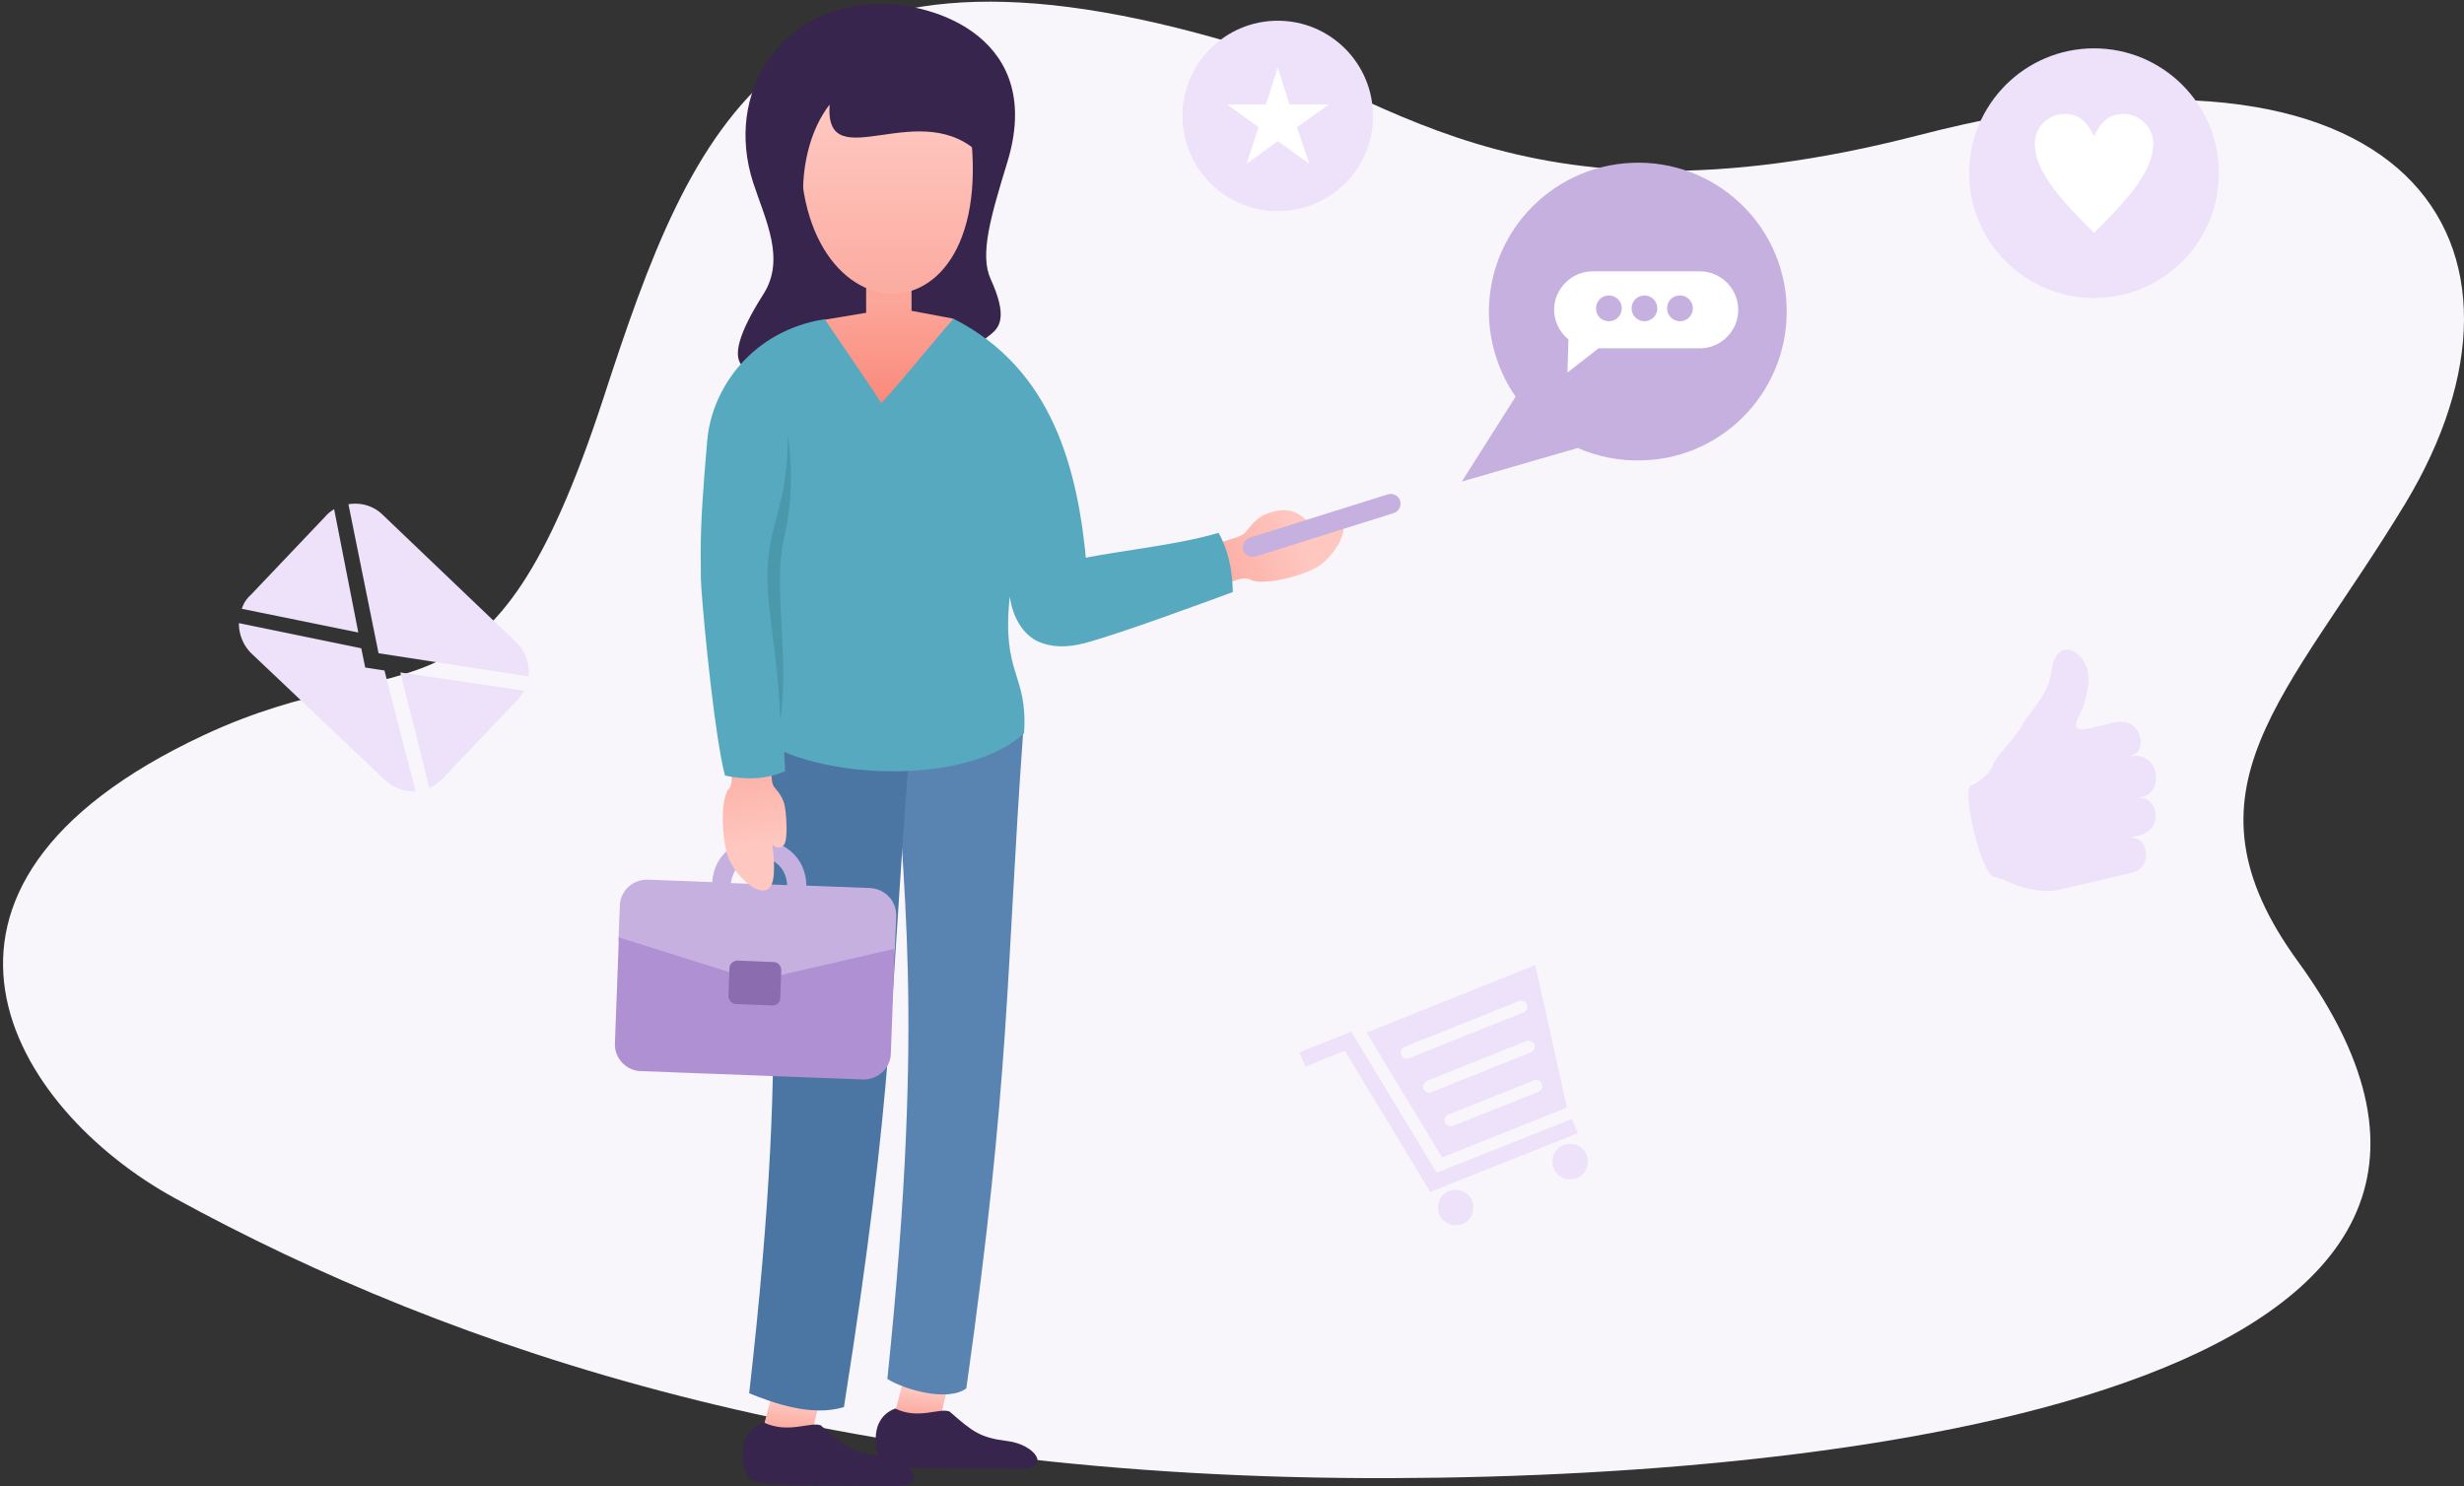 <svg width="499" height="301" viewBox="0 0 499 301" fill="none" xmlns="http://www.w3.org/2000/svg"><rect x="0" y="0" width="499" height="301" fill="#333333" stroke="none"/><path fill-rule="evenodd" clip-rule="evenodd" d="M35.482 242.738c-33.083-18.088-60.669-62.758 5.797-93.837 41.678-19.487 57.87 2.298 80.957-68.355 18.191-55.862 35.182-98.034 124.535-72.65 32.283 9.193 59.369 40.772 141.825 19.486 100.248-25.883 129.732 22.785 98.549 74.55-23.888 39.474-47.275 57.861-21.689 92.938 60.968 84.043-82.457 104.23-183.504 104.53-112.541.399-190.4-25.983-246.47-56.662z" fill="#F8F6FB"/><path fill-rule="evenodd" clip-rule="evenodd" d="M154.219 290.506l2.399-9.094 9.595 1.399-1.999 8.394c-.4 0-9.095-.699-9.995-.699z" fill="url(#a)"/><path fill-rule="evenodd" clip-rule="evenodd" d="M180.906 287.508l2.198-8.594 8.996 1.299-1.899 7.894c-.2.2-8.496-.499-9.295-.599z" fill="url(#b)"/><path fill-rule="evenodd" clip-rule="evenodd" d="M154.619 288.107c4.997 2.399 9.495-.2 11.594.6 5.097 4.497 6.597 5.596 12.493 6.296 5.897.699 9.695 6.095 2.399 5.996-13.693-.2-24.787.099-28.685-1-1.899-.699-4.098-9.593 2.199-11.892z" fill="#37254D"/><path fill-rule="evenodd" clip-rule="evenodd" d="M181.305 285.309c4.698 2.299 8.896-.2 10.994.6 4.798 4.197 6.197 5.296 11.794 5.996 5.597.699 9.096 5.696 2.199 5.596-12.993-.1-23.388.1-26.986-.899-1.899-.8-3.998-9.094 1.999-11.293z" fill="#37254D"/><path fill-rule="evenodd" clip-rule="evenodd" d="M179.706 279.313c3.498 2.199 12.294 4.697 15.992 1.899 8.995-63.758 7.995-83.944 11.494-132.711-5.497.1-14.493-.2-25.887-1.399 1 31.978 6.297 56.162-1.599 132.211z" fill="#5983B1"/><path fill-rule="evenodd" clip-rule="evenodd" d="M151.721 282.211c4.897 1.999 12.693 4.797 19.19 2.798 10.294-65.156 9.295-82.445 13.193-132.211-6.397.1-16.991-2.199-30.484-3.498 1.299 32.678 6.996 55.163-1.899 132.911z" fill="#4B75A2"/><path fill-rule="evenodd" clip-rule="evenodd" d="M200.195 75.15c.6.9-5.797-4.997-7.596-5.097-8.595-.5-18.19-.899-26.186 2.099-16.691 6.296-21.989 3.398-11.794-12.592 4.498-7.095.4-14.99-2.099-22.584C146.623 18.588 158.217 1.399 177.307.8c12.494-.4 34.282 7.295 26.686 32.078-3.398 11.093-5.597 18.688-3.398 23.584 7.096 15.49-6.896 8.395-.4 18.688z" fill="#37254D"/><path fill-rule="evenodd" clip-rule="evenodd" d="M167.013 64.757l4.997 12.791 6.297 8.694 11.094-9.393 3.698-12.292-8.496-1.6v-7.594h-9.195v7.995l-8.395 1.399z" fill="url(#c)"/><path fill-rule="evenodd" clip-rule="evenodd" d="M196.197 24.184c-9.395-13.191-20.689-14.39-33.382-2.698-6.996 48.168 40.978 52.165 33.382 2.698z" fill="url(#d)"/><path fill-rule="evenodd" clip-rule="evenodd" d="M198.996 31.78c-12.094-13.092-32.083 4.796-30.984-10.594-3.698 4.697-6.297 12.892-5.097 22.785-2.999-5.396-3.498-8.694-2.999-15.89 1.2-13.89 7.896-18.487 16.692-19.087 19.09-1.399 24.087 9.394 22.388 22.785z" fill="#37254D"/><path fill-rule="evenodd" clip-rule="evenodd" d="M193.099 64.557c20.089 10.193 25.287 30.48 26.986 50.366 1.599 19.987-13.693 19.287-15.592 5.896-1.699 15.99 3.698 15.49 2.899 27.682-11.095 10.593-41.879 9.793-54.272.699-10.195-26.182-13.293-21.385-9.895-59.96.9-10.592 9.095-22.284 23.788-24.583 3.798 5.596 7.796 11.392 11.494 16.989 4.897-5.397 9.695-11.493 14.592-17.089z" fill="#56A9BE"/><path fill-rule="evenodd" clip-rule="evenodd" d="M181.205 192.871l.3-7.295c.1-2.998-2.199-5.496-5.197-5.696l-12.993-.5c-.3-11.892-18.191-12.592-19.09-.7l-12.994-.499c-2.998-.1-5.597 2.198-5.697 5.196l-.299 7.295 22.888 7.196.1-1.699c0-.8.699-1.399 1.499-1.299l6.796.299c.8 0 1.399.7 1.3 1.499l-.1 1.699 23.487-5.496zm-21.788-13.591l-11.394-.4c.999-7.295 10.994-6.795 11.394.4z" fill="#C5B0DF"/><path fill-rule="evenodd" clip-rule="evenodd" d="M129.732 216.955l44.977 1.699c2.998.1 5.597-2.199 5.697-5.197l.799-21.285-23.387 5.396-.2 4.497c0 .799-.7 1.399-1.499 1.299l-6.797-.3c-.8 0-1.399-.699-1.299-1.499l.2-4.497-22.888-7.195-.8 21.286c-.2 3.098 2.199 5.696 5.197 5.796z" fill="#AF91D3"/><path fill-rule="evenodd" clip-rule="evenodd" d="M156.418 203.664l-7.396-.3c-.799 0-1.499-.8-1.499-1.599l.2-5.696c0-.8.799-1.499 1.599-1.499l7.396.3c.8 0 1.499.799 1.499 1.599l-.2 5.696c0 .899-.699 1.499-1.599 1.499z" fill="#8A6CAF"/><path fill-rule="evenodd" clip-rule="evenodd" d="M147.423 159.993c-1.499 2.398-1.299 9.494 0 13.491 1.399 4.297 8.995 11.193 9.295 3.298.1-1.599 0-3.098-.3-5.796.6.999 2.199.999 2.599-.4.4-1.299.3-4.297.1-5.996-.2-1.599-.3-2.798-2.099-4.897-1.399-1.299-.2-4.797-1.399-5.896-1.3-1.199-5.597-.499-7.596.4-.9.5 1.199 4.097-.6 5.796z" fill="url(#e)"/><path fill-rule="evenodd" clip-rule="evenodd" d="M253.468 117.521c2.598 1 9.595-.599 13.193-2.598 3.898-2.198 9.195-10.992 1.399-9.793-1.599.2-3.898 1.099-6.397 1.898 2.699 1.999 5.098-.099 2.199-2.298-2.898-2.199-5.597-1.299-7.196-.7-1.499.5-2.599 1.499-4.298 3.598-.999 1.599-5.697 1.799-6.496 3.098-.9 1.499.599 5.596 1.799 7.295.599.899 3.698-1.799 5.797-.5z" fill="url(#f)"/><path fill-rule="evenodd" clip-rule="evenodd" d="M159.017 156.195c-3.798 1.699-7.896 1.799-12.194.9-1.999-7.495-4.198-29.58-4.797-38.075-1.399-19.986 12.993-19.087 14.592-1.499.8 8.395 1.799 28.681 2.399 38.674z" fill="#56A9BE"/><path fill-rule="evenodd" clip-rule="evenodd" d="M159.517 87.941c1.499 10.293.099 17.489-.8 21.386-2.199 9.494 1.199 23.984-.7 36.476-.799-19.387-4.198-25.983-1.699-37.175.8-3.998 3.398-10.394 3.199-20.687z" fill="#4998AC"/><path fill-rule="evenodd" clip-rule="evenodd" d="M332.926 93.238c-4.798.2-9.296-.7-13.393-2.498l-23.488 6.795 10.894-17.189c-3.198-4.597-5.097-10.093-5.397-15.989-.6-16.689 12.294-30.68 28.985-31.379 16.591-.7 30.684 12.292 31.283 28.88.7 16.69-12.293 30.78-28.884 31.38z" fill="#C5B0DF"/><path d="M424.078 60.36c13.965 0 25.286-11.32 25.286-25.283 0-13.964-11.321-25.283-25.286-25.283-13.966 0-25.287 11.32-25.287 25.283 0 13.963 11.321 25.283 25.287 25.283z" fill="#EDE2F9"/><path fill-rule="evenodd" clip-rule="evenodd" d="M258.765 42.771c-10.695 0-19.29-8.694-19.29-19.287 0-10.693 8.695-19.287 19.29-19.287 10.694 0 19.29 8.694 19.29 19.287.1 10.593-8.596 19.287-19.29 19.287z" fill="#EDE2F9"/><path fill-rule="evenodd" clip-rule="evenodd" d="M424.078 27.582c1.499-2.998 2.998-4.497 5.997-4.497 3.298 0 5.997 2.698 5.997 5.996 0 5.996-5.997 12.092-11.994 18.088-5.997-5.996-11.994-12.092-11.994-18.088 0-3.298 2.699-5.996 5.997-5.996 2.999 0 4.498 1.499 5.997 4.497z" fill="#fff"/><path fill-rule="evenodd" clip-rule="evenodd" d="M70.563 102.132c2.499-.4 5.097.3 6.996 2.198l26.986 25.783a8.209 8.209 0 0 1 2.499 6.896l-30.384-4.697-6.097-30.18zm10.495 34.077l5.896 23.384c1-.399 1.9-1.099 2.7-1.898l15.191-15.99c.5-.599 1-1.199 1.299-1.798l-25.086-3.698zm-32.084-12.891l23.588 4.796-4.897-24.983c-.6.4-1.2.8-1.7 1.399l-15.192 15.99a6.13 6.13 0 0 0-1.799 2.798zm28.985 34.676a8.572 8.572 0 0 0 6.197 2.299l-6.297-24.484-3.898-.599-.8-3.898-24.786-5.096c0 2.198.8 4.397 2.498 6.096l27.086 25.682z" fill="#EDE2F9"/><path fill-rule="evenodd" clip-rule="evenodd" d="M246.771 107.928c1.999 3.498 2.798 7.595 2.898 11.992-6.496 2.398-23.088 8.494-29.784 10.293-15.892 4.297-17.791-12.192-3.998-16.289 6.597-1.999 21.689-3.198 30.884-5.996z" fill="#56A9BE"/><path fill-rule="evenodd" clip-rule="evenodd" d="M308.539 205.063l-23.188 9.294c-.6.299-1.4-.1-1.599-.7-.3-.6.1-1.399.699-1.599l23.188-9.294c.6-.299 1.399.1 1.599.7.2.599-.1 1.399-.699 1.599zm-45.377 8.094l1.2 2.898s6.097-2.498 7.996-3.197c1.299 2.098 17.29 28.58 17.29 28.58l29.885-11.892-1.2-2.898s-25.086 9.994-27.385 10.893c-1.3-2.099-17.291-28.581-17.291-28.581l-10.495 4.197zm34.982 30.08c.7 1.899-.2 3.998-1.999 4.697-1.899.7-3.998-.2-4.697-1.999-.7-1.898.199-3.997 1.998-4.696 1.899-.7 3.998.199 4.698 1.998zm23.188-9.294c.699 1.899-.2 3.998-1.999 4.697-1.899.7-3.998-.2-4.698-1.998-.699-1.899.2-3.998 1.999-4.697 1.899-.7 3.998.2 4.698 1.998zm-11.294-20.786c.599-.299.899-.999.699-1.599-.299-.599-.999-.899-1.599-.699l-20.189 8.095c-.6.299-.9.999-.7 1.598.3.6 1 .9 1.599.7l20.19-8.095zm1.499 7.995l-17.291 6.895c-.6.3-1.399-.1-1.599-.699-.3-.6.1-1.399.7-1.599l17.29-6.895c.6-.3 1.4.099 1.6.699.299.7-.1 1.399-.7 1.599zm-34.782-11.992l15.292 25.283 25.287-10.093-6.397-28.881-34.182 13.691zm146.123-61.559l4.998-1.199c5.997-1.399 6.796 5.397 4.398 6.296-.7.3-.7.6.099.4 5.298 0 5.498 7.595 1.5 8.294-.7.1-.7.2 0 .3 3.198.3 4.297 6.496-.9 7.595-1.999.4-1.299.4-.2.599 2.199.6 2.999 5.896-.999 6.896l-15.892 3.697c-6.696.2-9.295-2.398-12.094-2.898-2.498-.399-6.696-17.788-4.597-18.487 1.299-.4 3.498-2.199 4.098-3.498 1.699-3.797 3.798-4.597 6.097-8.494 2.398-3.998 5.297-6.196 6.096-11.093.7-7.795 7.996-4.197 7.496 2.399-.499 3.197-1.099 4.996-2.398 7.594-.5 1.3.1 2.099 2.298 1.599z" fill="#EDE2F9"/><path fill-rule="evenodd" clip-rule="evenodd" d="M258.764 13.69l2.399 7.496h7.896l-6.397 4.597 2.499 7.395-6.397-4.597-6.296 4.597 2.399-7.395-6.297-4.597h7.796l2.398-7.495zm63.767 41.273h21.689c4.297 0 7.796 3.498 7.796 7.795s-3.499 7.795-7.796 7.795h-20.49l-6.296 4.897.2-6.696c-1.7-1.399-2.899-3.597-2.899-5.996 0-4.197 3.498-7.795 7.796-7.795zm17.691 10.094a2.58 2.58 0 0 0 2.598-2.599c0-1.399-1.099-2.598-2.598-2.598-1.499 0-2.599 1.1-2.599 2.598 0 1.5 1.199 2.599 2.599 2.599zm-7.196 0a2.58 2.58 0 0 0 2.598-2.599c0-1.399-1.099-2.598-2.598-2.598-1.4 0-2.599 1.1-2.599 2.598 0 1.5 1.199 2.599 2.599 2.599zm-7.197 0c1.4 0 2.599-1.1 2.599-2.599a2.58 2.58 0 0 0-2.599-2.598 2.58 2.58 0 0 0-2.598 2.598c0 1.5 1.099 2.599 2.598 2.599z" fill="#fff"/><path fill-rule="evenodd" clip-rule="evenodd" d="M253.067 108.927l27.986-8.794c1.099-.3 2.199.3 2.498 1.299.3 1.1-.299 2.199-1.299 2.499l-27.985 8.794c-1.1.299-2.199-.3-2.499-1.299-.3-1 .3-2.199 1.299-2.499z" fill="#C5B0DF"/><defs><linearGradient id="a" x1="159.887" y1="289.023" x2="160.408" y2="284.081" gradientUnits="userSpaceOnUse"><stop stop-color="#FCADA2"/><stop offset="1" stop-color="#FEC8C1"/></linearGradient><linearGradient id="b" x1="186.287" y1="286.173" x2="186.778" y2="281.515" gradientUnits="userSpaceOnUse"><stop stop-color="#FCADA2"/><stop offset="1" stop-color="#FEC8C1"/></linearGradient><linearGradient id="c" x1="180.054" y1="84.516" x2="180.049" y2="61.46" gradientUnits="userSpaceOnUse"><stop stop-color="#F98678"/><stop offset="1" stop-color="#FCA599"/></linearGradient><linearGradient id="d" x1="179.593" y1="56.943" x2="179.601" y2="22.617" gradientUnits="userSpaceOnUse"><stop stop-color="#FCADA2"/><stop offset="1" stop-color="#FEC8C1"/></linearGradient><linearGradient id="e" x1="150.323" y1="152.958" x2="153.747" y2="171.756" gradientUnits="userSpaceOnUse"><stop stop-color="#FCADA2"/><stop offset="1" stop-color="#FEC8C1"/></linearGradient><linearGradient id="f" x1="246.466" y1="115.547" x2="263.549" y2="108.757" gradientUnits="userSpaceOnUse"><stop stop-color="#FCADA2"/><stop offset="1" stop-color="#FEC8C1"/></linearGradient></defs></svg>